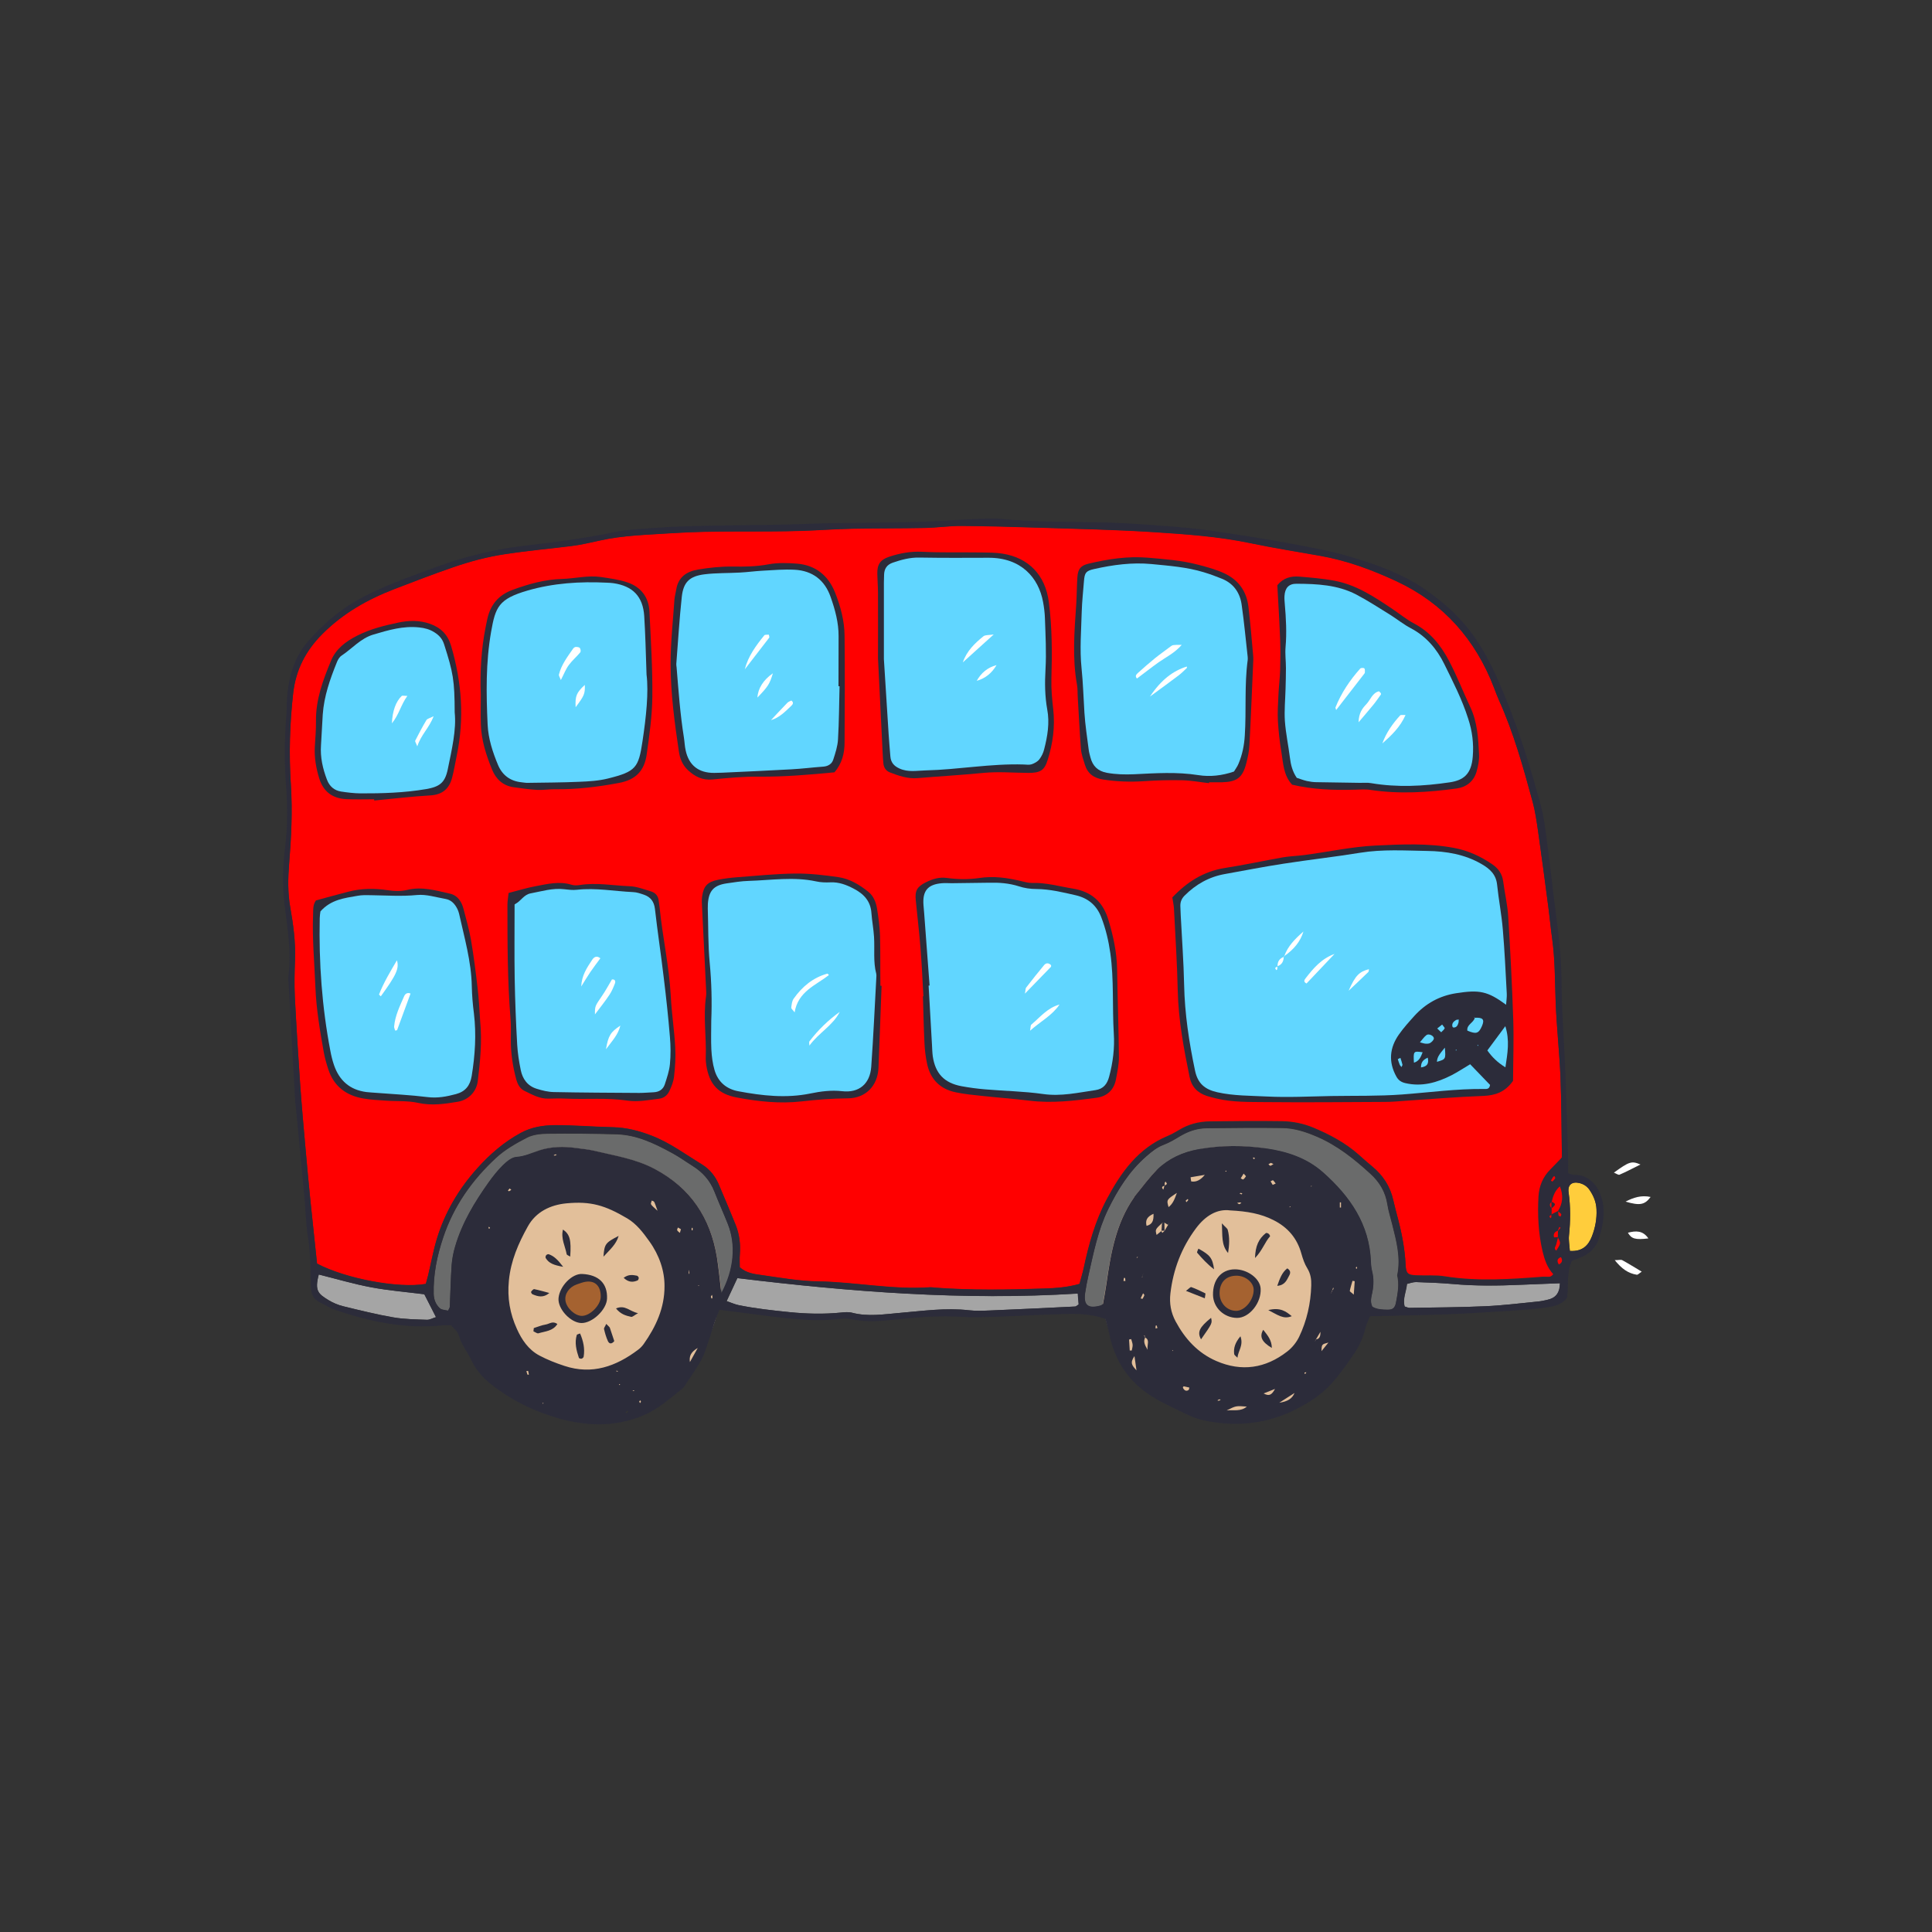 <?xml version="1.0" encoding="UTF-8"?> <!-- Generator: Adobe Illustrator 25.4.1, SVG Export Plug-In . SVG Version: 6.00 Build 0) --> <svg xmlns="http://www.w3.org/2000/svg" xmlns:xlink="http://www.w3.org/1999/xlink" id="London_set" x="0px" y="0px" viewBox="0 0 200 200" style="enable-background:new 0 0 200 200;" xml:space="preserve"><rect x="0" y="0" width="200" height="200" fill="#333333" stroke="none"/> <style type="text/css"> .st0{fill-rule:evenodd;clip-rule:evenodd;fill:#F4F1E9;} .st1{fill-rule:evenodd;clip-rule:evenodd;fill:#2C2C3A;} .st2{fill:#025799;} .st3{fill:#2C2C3A;} .st4{fill:#FFCD3C;} .st5{fill:#D1C9B4;} .st6{fill:#E2BF9A;} .st7{fill:#A56230;} .st8{fill:#A5A5A5;} .st9{fill:#CC8554;} .st10{fill:#FFFFFF;} .st11{fill:#6D6D6D;} .st12{fill:#FF0000;} .st13{fill:#5AA5BF;} .st14{fill:#D1D1D1;} .st15{fill:#954E39;} .st16{fill:#D30000;} .st17{fill:#6A6B6B;} .st18{fill:#61D6FF;} .st19{fill:#FFD092;} .st20{fill:#C6BAA7;} .st21{fill:#F78877;} .st22{fill:#464656;} .st23{fill:#747484;} .st24{fill:#FFB31A;} .st25{fill:#98CAD8;} .st26{fill:#0F6E87;} .st27{fill:#A9AAAA;} .st28{fill:#FFA392;} .st29{fill:#635552;} .st30{fill:#808484;} .st31{fill:#BEE1ED;} .st32{fill:#F4B467;} .st33{fill:#DFF2F7;} .st34{fill:#A2DAEA;} .st35{fill:#E8CDB3;} .st36{fill:#A89A8E;} .st37{fill:#C6AA91;} .st38{fill:#84766B;} </style> <g> <g> <path class="st6" d="M60.92,118.05c-7.61,0-13.79,6.37-13.79,14.22c0,7.85,6.17,14.22,13.79,14.22c7.61,0,13.79-6.37,13.79-14.22 C74.71,124.41,68.53,118.05,60.92,118.05z"></path> <ellipse class="st6" cx="127.74" cy="132.72" rx="13.79" ry="14.22"></ellipse> </g> <g> <ellipse class="st7" cx="60.38" cy="134.28" rx="2.07" ry="2.13"></ellipse> <path class="st7" d="M128.13,131.92c-1.14,0-2.07,0.95-2.07,2.13c0,1.18,0.93,2.13,2.07,2.13c1.14,0,2.07-0.95,2.07-2.13 C130.19,132.88,129.27,131.92,128.13,131.92z"></path> </g> <path class="st12" d="M161.69,119.8c-0.05-2.76-0.04-5.54-0.15-8.32c-0.11-2.61-0.4-5.21-0.5-7.82c-0.08-2.17-0.06-4.33-0.36-6.49 c-0.15-1.1-0.25-2.21-0.4-3.31c-0.34-2.59-0.68-5.18-1.05-7.76c-0.15-1.04-0.29-2.09-0.57-3.1c-0.97-3.59-1.98-7.17-3.51-10.58 c-0.18-0.4-0.33-0.82-0.49-1.24c-1.92-5-5.23-8.75-10.09-11.02c-2.51-1.17-5.12-2.14-7.88-2.63c-2.41-0.43-4.83-0.81-7.22-1.31 c-3.38-0.71-6.82-0.94-10.25-1.16c-3.88-0.24-7.77-0.32-11.66-0.45c-2.67-0.09-5.33-0.17-8-0.18c-1.27-0.01-2.55,0.19-3.83,0.21 c-2.5,0.05-5,0.03-7.5,0.08c-1.72,0.04-3.44,0.17-5.16,0.22c-4.56,0.15-9.12-0.06-13.67,0.25c-2.44,0.17-4.88,0.22-7.29,0.75 c-0.98,0.22-1.95,0.45-2.94,0.57c-2.31,0.29-4.63,0.5-6.94,0.85c-1.83,0.28-3.59,0.75-5.32,1.35c-2.05,0.71-4.07,1.49-6.09,2.26 c-2.77,1.07-5.3,2.5-7.44,4.64c-1.73,1.73-2.76,3.72-3.03,6.14c-0.36,3.16-0.45,6.33-0.24,9.49c0.18,2.73,0.05,5.44-0.18,8.16 c-0.12,1.5-0.15,2.99,0.11,4.48c0.32,1.81,0.57,3.62,0.5,5.47c-0.05,1.28-0.08,2.56-0.02,3.83c0.15,3.05,0.35,6.1,0.56,9.15 c0.15,2.16,0.35,4.32,0.54,6.47c0.17,1.88,0.34,3.76,0.53,5.63c0.22,2.14,0.45,4.29,0.67,6.37c2.99,1.57,8.48,2.59,11.26,2.1 c0.08-0.3,0.18-0.61,0.25-0.93c0.29-1.24,0.52-2.5,0.89-3.72c0.83-2.75,2.26-5.17,4.19-7.32c1.31-1.46,2.76-2.71,4.5-3.66 c1.13-0.61,2.32-0.79,3.53-0.8c2-0.01,3.99,0.17,5.99,0.21c1.41,0.03,2.73,0.37,4.04,0.88c1.89,0.73,3.49,1.94,5.19,2.97 c0.83,0.51,1.41,1.25,1.78,2.15c0.58,1.38,1.17,2.76,1.73,4.15c0.37,0.94,0.5,1.93,0.42,2.95c-0.04,0.49-0.01,0.98-0.01,1.4 c0.72,0.63,1.52,0.7,2.28,0.81c1.92,0.27,3.86,0.62,5.79,0.65c3.89,0.06,7.73,0.88,11.63,0.61c0.16-0.01,0.33,0.02,0.5,0.04 c3.78,0.28,7.56,0.22,11.33,0.09c1.2-0.04,2.42-0.13,3.64-0.48c0.15-0.57,0.32-1.1,0.43-1.64c0.52-2.46,1.19-4.86,2.37-7.09 c1.48-2.79,3.26-5.31,6.32-6.58c0.41-0.17,0.8-0.39,1.18-0.62c0.98-0.6,2.05-0.87,3.17-0.89c2.5-0.03,5-0.06,7.5-0.02 c1.11,0.02,2.21,0.24,3.24,0.67c1.7,0.71,3.31,1.57,4.7,2.8c0.46,0.41,0.91,0.82,1.38,1.2c1.11,0.91,1.86,2.05,2.18,3.46 c0.15,0.65,0.32,1.29,0.49,1.94c0.41,1.56,0.71,3.14,0.79,4.75c0.04,0.91,0.21,1.09,1.07,1.13c1,0.05,2.02-0.05,3,0.11 c3.39,0.54,6.77,0.3,10.15,0.04c0.34-0.03,1.78,0.18,2.07-0.23C162.69,128.27,161.19,120.31,161.69,119.8z"></path> <g> <path class="st17" d="M144.12,126.77c-0.17-0.7-0.4-1.39-0.51-2.1c-0.19-1.27-0.82-2.31-1.74-3.14c-1.68-1.54-3.45-2.96-5.59-3.87 c-1.14-0.49-2.3-0.86-3.53-0.88c-2.61-0.04-5.23-0.01-7.84,0.02c-0.96,0.01-1.85,0.3-2.69,0.79c-0.57,0.34-1.15,0.7-1.77,0.93 c-0.7,0.26-1.24,0.71-1.79,1.19c-1.76,1.53-2.95,3.44-3.96,5.5c-1.06,2.18-1.51,4.52-2.04,6.85c-0.13,0.6-0.25,1.2-0.34,1.8 c-0.19,1.29,0.29,1.67,1.63,1.3c0.05-0.01,0.09-0.06,0.21-0.15c0.11-0.64,0.24-1.34,0.35-2.05c0.46-3.14,0.97-6.26,2.85-8.95 c0.03-0.05,0.05-0.1,0.08-0.14c0.78-0.94,1.49-1.95,2.36-2.79c1.18-1.13,2.61-1.79,4.27-2.09c2.33-0.42,4.66-0.42,6.97-0.08 c2.16,0.31,4.22,0.98,5.91,2.48c2.79,2.48,4.81,5.36,4.95,9.26c0.01,0.33,0.05,0.67,0.13,0.99c0.18,0.72,0.16,1.43,0.02,2.15 c-0.09,0.48-0.26,0.97,0,1.5c0.48,0.29,1.03,0.31,1.58,0.31c0.55,0.01,0.78-0.19,0.88-0.78c0.17-0.92,0.35-1.84,0.12-2.78 C145.02,130.21,144.55,128.49,144.12,126.77z"></path> <path class="st17" d="M73.95,123.34c-0.45-1.13-1.21-1.98-2.23-2.62c-0.71-0.44-1.38-0.94-2.11-1.33 c-1.81-0.99-3.67-1.9-5.78-1.96c-2.39-0.07-4.78-0.09-7.17-0.06c-0.71,0.01-1.49,0.09-2.1,0.41c-1.13,0.58-2.27,1.23-3.19,2.08 c-2.48,2.29-4.4,5-5.48,8.24c-0.64,1.9-1.05,3.85-0.99,5.87c0.02,0.6,0.23,1.1,0.64,1.48c0.2,0.18,0.57,0.17,0.85,0.25 c0.09-0.2,0.17-0.3,0.18-0.4c0.06-1.44,0.09-2.88,0.19-4.32c0.05-0.66,0.18-1.32,0.37-1.95c0.72-2.43,2.01-4.57,3.46-6.61 c0.45-0.63,0.93-1.25,1.49-1.79c0.39-0.37,0.9-0.8,1.39-0.84c0.87-0.06,1.6-0.43,2.38-0.68c1.25-0.41,2.51-0.43,3.79-0.24 c0.6,0.09,1.22,0.12,1.81,0.27c2.14,0.52,4.32,0.83,6.34,1.9c3.75,1.99,5.77,5.08,6.44,9.16c0.19,1.14,0.29,2.29,0.47,3.71 c1.31-2.45,1.52-5.01,0.67-7.15C74.9,125.59,74.4,124.48,73.95,123.34z"></path> </g> <g> <path class="st8" d="M76.34,132.31c-0.37,0.79-0.7,1.49-1.11,2.38c0.49,0.17,0.84,0.33,1.21,0.41c1.74,0.36,3.51,0.55,5.28,0.73 c1.78,0.18,3.54,0.22,5.32,0.05c0.38-0.04,0.79-0.08,1.16,0.01c1.66,0.44,3.31,0.16,4.97,0.02c2.37-0.2,4.75-0.55,7.15-0.27 c0.71,0.08,1.44,0.05,2.17,0.02c2.94-0.12,5.89-0.26,8.83-0.41c0.1,0,0.19-0.1,0.36-0.21c-0.02-0.32-0.05-0.68-0.09-1.13 C99.69,134.66,87.98,133.72,76.34,132.31z"></path> <path class="st8" d="M150.42,132.92c-1.27-0.11-2.55-0.16-3.82-0.2c-0.31-0.01-0.62,0.12-0.94,0.19 c-0.08,0.83-0.47,1.55-0.24,2.34c0.2,0.06,0.36,0.14,0.52,0.14c2.61-0.05,5.22-0.05,7.83-0.17c1.83-0.08,3.65-0.31,5.47-0.49 c0.33-0.03,0.66-0.11,0.98-0.18c0.79-0.18,1.26-0.64,1.29-1.71c-1.43,0.06-2.76,0.1-4.08,0.16 C155.08,133.11,152.75,133.13,150.42,132.92z"></path> <path class="st8" d="M38.4,133.25c-1.79-0.33-3.54-0.85-5.4-1.32c-0.46,1.72-0.03,2.01,1,2.65c0.47,0.29,1,0.51,1.53,0.64 c1.72,0.42,3.45,0.85,5.19,1.15c1.14,0.2,2.32,0.21,3.48,0.25c0.29,0.01,0.58-0.17,0.93-0.28c-0.45-0.88-0.84-1.66-1.21-2.37 C42.01,133.74,40.19,133.59,38.4,133.25z"></path> </g> <path class="st4" d="M163.49,122.46c-0.76-0.18-1.22,0.18-1.11,0.96c0.21,1.5,0.2,2.99,0.04,4.48c-0.05,0.48,0.05,0.98,0.09,1.59 c1.31,0.09,1.93-0.59,2.29-1.52c0.34-0.88,0.51-1.81,0.47-2.77c-0.03-0.76-0.3-1.4-0.71-2.01 C164.3,122.8,163.94,122.57,163.49,122.46z"></path> <g> <path class="st3" d="M161.31,125.41c0-0.02,0-0.04,0-0.06c-0.01,0-0.01,0.01-0.02,0.01c0,0.01-0.01,0.01-0.01,0.02 C161.29,125.39,161.3,125.4,161.31,125.41z"></path> <path class="st3" d="M163.02,121.63c-0.2,0.01-0.4-0.1-0.69-0.18c0-0.55,0.01-1.05,0-1.54c-0.08-2.78-0.15-5.55-0.26-8.33 c-0.09-2.39-0.25-4.77-0.35-7.16c-0.08-1.83-0.04-3.67-0.18-5.5c-0.15-1.99-0.44-3.97-0.68-5.96c-0.27-2.26-0.54-4.52-0.84-6.78 c-0.12-0.88-0.25-1.76-0.47-2.62c-1.06-3.97-2.28-7.89-3.85-11.7c-0.79-1.91-1.64-3.76-2.77-5.49c-1.49-2.26-3.44-4.04-5.68-5.54 c-2.25-1.5-4.77-2.38-7.31-3.15c-2.17-0.66-4.43-1.05-6.67-1.47c-2.62-0.48-5.25-0.89-7.89-1.27c-1.48-0.22-2.97-0.35-4.47-0.47 c-1.94-0.15-3.88-0.29-5.82-0.36c-3.89-0.13-7.78-0.02-11.66-0.41c-0.39-0.04-0.78-0.01-1.17-0.01c-1.72,0.02-3.43,0.16-5.15,0.25 c-4.61,0.24-9.22,0.11-13.84,0.3c-5.27,0.21-10.56,0.04-15.83,0.43c-1.27,0.1-2.56,0.15-3.81,0.41c-3.16,0.66-6.35,1.07-9.56,1.44 c-1.48,0.17-2.96,0.46-4.42,0.81c-1.45,0.35-2.9,0.78-4.3,1.3c-2.92,1.07-5.87,2.06-8.58,3.63c-1.91,1.11-3.51,2.55-4.93,4.19 c-1.34,1.56-1.92,3.49-2.1,5.52c-0.07,0.77-0.05,1.56-0.11,2.33c-0.2,2.33-0.2,4.66-0.02,6.99c0.16,2.11,0.18,4.22-0.09,6.33 c-0.26,2.05-0.31,4.11-0.05,6.16c0.3,2.37,0.7,4.73,0.4,7.13c-0.05,0.38,0,0.78,0.02,1.17c0.22,3.99,0.44,7.99,0.67,11.98 c0.02,0.28,0.07,0.55,0.09,0.83c0.29,2.99,0.58,5.97,0.86,8.96c0.13,1.38,0.14,2.78,0.36,4.15c0.22,1.38,0.27,2.76,0.28,4.15 c0.02,2.49,0.18,2.22,2.1,3.27c0.1,0.05,0.21,0.08,0.31,0.12c3.65,1.28,7.38,2.06,11.28,1.66c0.27-0.03,0.55,0,0.87,0 c0.27,0.34,0.69,0.65,0.79,1.04c0.24,0.95,0.88,1.67,1.27,2.52c0.47,1.03,1.2,1.86,2.09,2.56c1.9,1.49,4.01,2.58,6.31,3.31 c3.15,1,6.27,1.21,9.43-0.11c1.59-0.67,2.78-1.79,4.08-2.81c0.13-0.1,0.21-0.26,0.3-0.4c0.43-0.65,0.87-1.29,1.28-1.95 c0.26-0.42,0.51-0.86,0.68-1.33c0.39-1.1,0.73-2.22,1.1-3.32c0.12-0.36,0.27-0.7,0.44-1.12c1.22,0.15,2.37,0.3,3.52,0.45 c2.98,0.38,5.95,0.85,8.96,0.49c0.38-0.04,0.79-0.05,1.16,0.03c1.55,0.34,3.1,0.2,4.65,0.03c2.32-0.25,4.65-0.41,6.99-0.26 c1,0.06,2,0.03,3,0c2.44-0.09,4.88-0.24,7.33-0.3c1.43-0.04,2.88-0.03,4.33,0.51c0.14,0.52,0.31,1.04,0.42,1.58 c0.52,2.57,1.83,4.66,3.96,6.14c1.27,0.88,2.72,1.5,4.11,2.18c0.54,0.27,1.14,0.47,1.73,0.6c3.07,0.66,6.08,0.42,8.95-0.88 c1.05-0.48,2.05-1.05,2.99-1.77c1.4-1.08,2.35-2.5,3.35-3.89c0.65-0.91,1.15-1.89,1.41-2.99c0.1-0.41,0.3-0.8,0.48-1.25 c2.69-0.07,5.29-0.1,7.9-0.2c2.16-0.08,4.33-0.22,6.49-0.36c1.22-0.08,2.44-0.16,3.65-0.32c0.87-0.12,1.77-0.25,2.36-1.04 c0.19-1.27-0.09-2.58,0.51-3.83c0.34-0.13,0.7-0.25,1.05-0.41c0.8-0.36,1.43-0.97,1.69-1.76c0.42-1.26,0.71-2.59,0.43-3.93 C165.56,122.8,164.48,121.58,163.02,121.63z M44.2,136.63c-1.16-0.05-2.34-0.06-3.48-0.25c-1.75-0.3-3.47-0.73-5.19-1.15 c-0.53-0.13-1.06-0.36-1.53-0.64c-1.03-0.64-1.46-0.93-1-2.65c1.86,0.46,3.61,0.98,5.4,1.32c1.79,0.34,3.62,0.48,5.53,0.73 c0.36,0.71,0.76,1.49,1.21,2.37C44.78,136.46,44.49,136.64,44.2,136.63z M50.64,127.2c-0.02-0.03-0.07-0.05-0.07-0.08 c0-0.04,0.03-0.08,0.04-0.13c0.04,0.04,0.08,0.08,0.12,0.12C50.71,127.14,50.67,127.17,50.64,127.2z M54.62,142.32 c-0.05-0.12-0.09-0.25-0.13-0.38c0.05-0.01,0.09-0.02,0.18-0.03c0.03,0.13,0.06,0.25,0.08,0.38 C54.75,142.29,54.62,142.33,54.62,142.32z M56.23,145.32l-0.09-0.07l0.12-0.02L56.23,145.32z M63.83,141.98 c-0.01,0-0.02-0.06-0.03-0.09c0.05,0.01,0.11,0.03,0.2,0.05C63.91,141.97,63.87,141.99,63.83,141.98z M64.1,143.39l-0.02-0.11 l0.13,0.02L64.1,143.39z M64.83,146.31c-0.03-0.04-0.08-0.11-0.08-0.11c0.07-0.07,0.15-0.12,0.22-0.18 c0.02,0.05,0.05,0.09,0.07,0.14C64.97,146.21,64.9,146.26,64.83,146.31z M65.58,144c-0.03-0.03-0.07-0.05-0.1-0.08 c0.07,0,0.14,0,0.21,0.01C65.66,143.95,65.62,143.97,65.58,144z M66.25,145.25c-0.03-0.06-0.07-0.12-0.07-0.19 c0-0.03,0.08-0.06,0.13-0.09c0.01,0.05,0.03,0.1,0.04,0.15C66.31,145.17,66.28,145.21,66.25,145.25z M66.63,139.14 c-0.16,0.22-0.36,0.43-0.58,0.59c-2.28,1.72-4.76,2.61-7.61,1.67c-0.89-0.29-1.78-0.64-2.61-1.08c-1.12-0.6-1.82-1.63-2.32-2.75 c-0.72-1.58-1.01-3.21-0.83-5.01c0.2-2.07,0.99-3.86,1.96-5.6c0.84-1.52,2.34-2.23,3.99-2.39c2.53-0.24,4,0.2,6.29,1.55 c0.98,0.58,1.65,1.47,2.3,2.38c1.05,1.46,1.58,3.09,1.57,4.64C68.8,135.4,67.9,137.34,66.63,139.14z M52.58,123.24 c0.06-0.07,0.12-0.14,0.18-0.21c0.06,0.05,0.11,0.09,0.17,0.14c-0.08,0.05-0.15,0.11-0.23,0.14 C52.67,123.33,52.62,123.27,52.58,123.24z M57.31,119.6c0.06-0.03,0.12-0.08,0.19-0.1c0.04-0.01,0.09,0.02,0.14,0.03 c-0.06,0.03-0.12,0.07-0.19,0.1C57.4,119.63,57.35,119.61,57.31,119.6z M67.47,124.28c0.09,0.04,0.21,0.07,0.25,0.14 c0.09,0.17,0.15,0.37,0.35,0.92c-0.41-0.39-0.59-0.51-0.67-0.67C67.34,124.59,67.44,124.42,67.47,124.28z M70.38,127.63 c-0.1-0.09-0.23-0.17-0.28-0.28c-0.03-0.06,0.05-0.19,0.08-0.28c0.11,0.06,0.22,0.13,0.31,0.18 C70.43,127.43,70.41,127.53,70.38,127.63z M71.3,131.9c0-0.16,0-0.31,0-0.46c0.03,0.11,0.06,0.23,0.07,0.34 C71.37,131.81,71.33,131.85,71.3,131.9z M71.42,141c-0.08-0.58,0.05-1.01,0.81-1.46C71.84,140.23,71.63,140.61,71.42,141z M71.6,127.11c0.04,0,0.1,0,0.1,0c0.01,0.08,0,0.17,0,0.25c-0.03,0-0.1,0-0.1,0C71.6,127.28,71.6,127.19,71.6,127.11z M72.32,133.14l-0.04-0.1l0.08,0L72.32,133.14z M73.68,134.45c-0.03-0.07-0.09-0.15-0.09-0.22c0-0.06,0.08-0.12,0.12-0.19 c0.02,0.09,0.03,0.19,0.05,0.28C73.73,134.37,73.71,134.41,73.68,134.45z M74.22,130.17c-0.67-4.09-2.7-7.17-6.44-9.16 c-2.02-1.07-4.19-1.38-6.34-1.9c-0.59-0.14-1.21-0.18-1.81-0.27c-1.28-0.18-2.55-0.16-3.79,0.24c-0.78,0.26-1.52,0.62-2.38,0.68 c-0.49,0.03-1,0.46-1.39,0.84c-0.55,0.54-1.04,1.16-1.49,1.79c-1.45,2.04-2.75,4.18-3.46,6.61c-0.19,0.63-0.32,1.3-0.37,1.95 c-0.1,1.44-0.12,2.88-0.19,4.32c0,0.1-0.08,0.2-0.18,0.4c-0.28-0.07-0.65-0.06-0.85-0.25c-0.41-0.38-0.63-0.88-0.64-1.48 c-0.05-2.03,0.36-3.97,0.99-5.87c1.08-3.24,3-5.95,5.48-8.24c0.92-0.85,2.07-1.5,3.19-2.08c0.61-0.31,1.39-0.4,2.1-0.41 c2.39-0.03,4.78-0.01,7.17,0.06c2.11,0.06,3.97,0.97,5.78,1.96c0.73,0.4,1.41,0.89,2.11,1.33c1.02,0.64,1.78,1.48,2.23,2.62 c0.45,1.14,0.95,2.25,1.4,3.39c0.85,2.14,0.64,4.71-0.67,7.15C74.51,132.47,74.4,131.31,74.22,130.17z M111.3,135.25 c-2.94,0.14-5.88,0.29-8.83,0.41c-0.72,0.03-1.45,0.06-2.17-0.02c-2.4-0.28-4.77,0.07-7.15,0.27c-1.66,0.14-3.31,0.42-4.97-0.02 c-0.36-0.1-0.77-0.05-1.16-0.01c-1.78,0.18-3.54,0.13-5.32-0.05c-1.77-0.18-3.53-0.37-5.28-0.73c-0.37-0.08-0.72-0.24-1.21-0.41 c0.41-0.88,0.74-1.58,1.11-2.38c11.65,1.41,23.36,2.34,35.24,1.59c0.04,0.46,0.06,0.82,0.09,1.13 C111.48,135.14,111.39,135.24,111.3,135.25z M111.75,132.92c-1.21,0.35-2.43,0.44-3.64,0.48c-3.78,0.13-7.56,0.19-11.33-0.09 c-0.17-0.01-0.33-0.05-0.5-0.04c-3.9,0.28-7.75-0.55-11.63-0.61c-1.93-0.03-3.87-0.38-5.79-0.65c-0.75-0.11-1.56-0.18-2.28-0.81 c0-0.42-0.03-0.91,0.01-1.4c0.07-1.02-0.05-2-0.42-2.95c-0.55-1.39-1.15-2.77-1.73-4.15c-0.37-0.9-0.95-1.64-1.78-2.15 c-1.7-1.04-3.3-2.24-5.19-2.97c-1.31-0.51-2.63-0.85-4.04-0.88c-2-0.04-3.99-0.21-5.99-0.21c-1.21,0.01-2.4,0.18-3.53,0.8 c-1.74,0.94-3.18,2.19-4.5,3.66c-1.93,2.15-3.36,4.57-4.19,7.32c-0.37,1.22-0.59,2.48-0.89,3.72c-0.08,0.32-0.17,0.63-0.25,0.93 c-2.78,0.5-8.27-0.52-11.26-2.1c-0.22-2.09-0.45-4.23-0.67-6.37c-0.19-1.88-0.37-3.75-0.53-5.63c-0.19-2.16-0.39-4.31-0.54-6.47 c-0.21-3.05-0.4-6.1-0.56-9.15c-0.06-1.27-0.03-2.56,0.02-3.83c0.07-1.85-0.18-3.66-0.5-5.47c-0.26-1.5-0.23-2.99-0.11-4.48 c0.22-2.72,0.35-5.43,0.18-8.16c-0.2-3.17-0.12-6.34,0.24-9.49c0.27-2.42,1.3-4.41,3.03-6.14c2.14-2.14,4.66-3.57,7.44-4.64 c2.02-0.78,4.04-1.56,6.09-2.26c1.73-0.6,3.49-1.07,5.32-1.35c2.31-0.36,4.63-0.56,6.94-0.85c0.99-0.13,1.97-0.36,2.94-0.57 c2.4-0.54,4.84-0.59,7.29-0.75c4.56-0.31,9.12-0.1,13.67-0.25c1.72-0.06,3.44-0.19,5.16-0.22c2.5-0.05,5-0.03,7.5-0.08 c1.28-0.03,2.55-0.22,3.83-0.21c2.67,0.02,5.33,0.1,8,0.18c3.89,0.13,7.78,0.2,11.66,0.45c3.43,0.22,6.87,0.45,10.25,1.16 c2.39,0.5,4.81,0.88,7.22,1.31c2.76,0.49,5.37,1.46,7.88,2.63c4.86,2.27,8.17,6.02,10.09,11.02c0.16,0.42,0.31,0.84,0.49,1.24 c1.54,3.4,2.54,6.99,3.51,10.58c0.27,1.01,0.42,2.06,0.57,3.1c0.37,2.59,0.71,5.17,1.05,7.76c0.14,1.1,0.24,2.21,0.4,3.31 c0.3,2.15,0.28,4.32,0.36,6.49c0.09,2.61,0.39,5.21,0.5,7.82c0.11,2.78,0.11,5.56,0.15,8.32c-0.5,0.51-0.84,0.88-1.19,1.23 c-0.79,0.78-1.18,1.75-1.24,2.84c-0.1,1.89-0.01,3.77,0.42,5.63c0.21,0.87,0.48,1.7,1.11,2.38c-0.29,0.41-0.72,0.29-1.06,0.31 c-3.38,0.26-6.76,0.5-10.15-0.04c-0.98-0.16-2-0.06-3-0.11c-0.86-0.04-1.03-0.22-1.07-1.13c-0.08-1.62-0.38-3.19-0.79-4.75 c-0.17-0.64-0.35-1.29-0.49-1.94c-0.32-1.41-1.06-2.55-2.18-3.46c-0.47-0.39-0.92-0.8-1.38-1.2c-1.39-1.24-3-2.09-4.7-2.8 c-1.03-0.43-2.14-0.65-3.24-0.67c-2.5-0.04-5-0.02-7.5,0.02c-1.13,0.02-2.2,0.29-3.17,0.89c-0.38,0.23-0.77,0.45-1.18,0.62 c-3.07,1.28-4.84,3.79-6.32,6.58c-1.18,2.23-1.85,4.63-2.37,7.09C112.07,131.82,111.9,132.35,111.75,132.92z M160.99,121.98 c-0.08,0.13-0.19,0.23-0.29,0.34c-0.05-0.04-0.1-0.07-0.15-0.11c0.08-0.13,0.16-0.27,0.24-0.39c0.03-0.04,0.09-0.04,0.14-0.06 C160.95,121.83,161.02,121.93,160.99,121.98z M116.3,132.6c0.02-0.1,0.04-0.2,0.05-0.31c0.04,0,0.12,0,0.12,0.01 c0.02,0.1,0.02,0.21,0.03,0.31C116.43,132.61,116.37,132.6,116.3,132.6z M116.95,139.8c-0.02-0.38-0.05-0.75-0.07-1.13 c0.07-0.02,0.14-0.03,0.22-0.05c0.05,0.2,0.14,0.4,0.15,0.6c0.01,0.19-0.06,0.39-0.09,0.58 C117.08,139.81,117.02,139.81,116.95,139.8z M117.44,140.38c0.08,0.57,0.12,0.86,0.21,1.48 C117.18,141.34,116.95,141.09,117.44,140.38z M117.74,130.21c-0.03-0.01-0.06-0.03-0.09-0.04c0.05-0.03,0.09-0.05,0.14-0.08 C117.77,130.13,117.76,130.17,117.74,130.21z M118.08,134.41c0.09-0.18,0.17-0.35,0.25-0.53c0.05,0.07,0.15,0.15,0.13,0.2 c-0.04,0.14-0.13,0.26-0.19,0.38C118.17,134.43,118.12,134.42,118.08,134.41z M118.16,132.23c0.04-0.02,0.08-0.04,0.11-0.06 c0.01-0.07,0.03-0.14,0.08-0.41c-0.05,0.28-0.06,0.36-0.08,0.45C118.24,132.21,118.2,132.22,118.16,132.23z M118.8,139.73 c-0.3-0.5-0.46-0.85-0.26-1.26c-0.01,0-0.01-0.01-0.02-0.01c0-0.02,0-0.04,0-0.07c-0.04-0.05-0.08-0.1-0.11-0.16 c0.04,0.02,0.09,0.04,0.11,0.07c0.01,0.02,0.01,0.06,0.01,0.09c0.01,0.01,0.02,0.03,0.03,0.04c-0.01,0.01-0.01,0.02-0.01,0.03 C119.06,138.73,118.72,139.18,118.8,139.73z M118.69,126.9c-0.14-0.6,0.06-0.95,0.72-1.25 C119.44,126.39,119.28,126.75,118.69,126.9z M119.63,137.53c0-0.1-0.01-0.19,0-0.28c0-0.02,0.07-0.03,0.1-0.05 c0.03,0.09,0.06,0.18,0.09,0.27C119.76,137.49,119.69,137.51,119.63,137.53z M120.95,126.82c-0.01-0.01-0.02-0.01-0.03-0.02 c-0.12,0.21-0.24,0.41-0.37,0.62c0.01-0.01,0.01-0.01,0.02-0.02l-0.03,0.03c0,0,0-0.01,0.01-0.01c-0.08,0.07-0.15,0.14-0.23,0.21 c-0.03-0.06-0.06-0.13-0.1-0.19c-0.16,0.13-0.33,0.27-0.49,0.4c-0.15-0.56-0.15-0.56,0.56-1.23c0.08-0.05,0.16-0.06,0.25-0.04 c0.13,0.08,0.25,0.16,0.38,0.23c0,0,0-0.01,0.01-0.01c0.02-0.09,0.05-0.17,0.06-0.21C120.98,126.63,120.97,126.73,120.95,126.82z M120.57,122.44c0.01-0.04,0.06-0.08,0.1-0.12c0.04,0.08,0.14,0.19,0.12,0.24c-0.04,0.07-0.13,0.11-0.22,0.16 c0,0.01,0,0.02,0,0.03c-0.01,0-0.02,0.01-0.03,0.01c-0.04,0.13-0.08,0.26-0.11,0.39c-0.22-0.22-0.14-0.34,0.11-0.39 c0-0.01,0.01-0.02,0.01-0.03c0.01-0.01,0.02-0.01,0.02-0.01C120.57,122.62,120.56,122.53,120.57,122.44z M121.83,123.49 c-0.23,0.63-0.4,1.11-0.86,1.47C120.75,124.2,120.76,124.19,121.83,123.49z M121.38,139.87l-0.03-0.11l0.08,0.02L121.38,139.87z M123.03,143.9c-0.22,0.14-0.4,0.05-0.53-0.15c-0.03-0.04-0.03-0.1-0.05-0.14c0.04-0.04,0.07-0.11,0.1-0.1 c0.19,0.04,0.38,0.09,0.57,0.13C123.1,143.73,123.09,143.86,123.03,143.9z M126.17,145.01c-0.05-0.01-0.1-0.03-0.15-0.04 c0.07-0.04,0.13-0.09,0.2-0.11c0.04-0.01,0.1,0.03,0.15,0.04C126.3,144.93,126.24,144.97,126.17,145.01z M126.98,146.01 c0.97-0.49,0.97-0.49,2.09-0.4C128.44,146.15,127.71,145.93,126.98,146.01z M130.81,144.25c0.39-0.16,0.66-0.27,1.18-0.47 C131.64,144.41,131.39,144.56,130.81,144.25z M132.43,145.21c0.69-0.44,1.13-0.73,1.58-1.01 C133.77,144.78,133.31,145.08,132.43,145.21z M135.17,142.18c-0.04,0.01-0.08,0.02-0.12,0.04c0-0.05-0.02-0.13-0.01-0.13 c0.06-0.02,0.13-0.03,0.19-0.03C135.21,142.1,135.19,142.14,135.17,142.18z M134.49,138.38c-0.28,0.58-0.73,1.14-1.24,1.53 c-2.24,1.74-4.71,2.12-7.34,0.98c-1.91-0.83-3.24-2.29-4.21-4.1c-0.49-0.91-0.66-1.87-0.54-2.9c0.29-2.48,1.15-4.73,2.65-6.74 c0.97-1.3,2.19-2.03,3.53-1.85c1.78,0.09,3.19,0.34,4.5,1.01c1.47,0.74,2.44,1.87,2.88,3.47c0.15,0.53,0.33,1.07,0.62,1.53 c0.34,0.56,0.42,1.14,0.4,1.75C135.69,134.93,135.28,136.72,134.49,138.38z M122.74,124.3c0.06-0.07,0.14-0.12,0.22-0.18 c0.02,0.04,0.04,0.07,0.05,0.11c-0.06,0.07-0.12,0.15-0.19,0.22C122.8,124.4,122.73,124.31,122.74,124.3z M123.25,121.87 c0.49-0.08,0.98-0.17,1.47-0.25c-0.4,0.49-0.85,0.78-1.41,0.68C123.28,122.15,123.27,122.01,123.25,121.87z M126.82,121.24 l0.14-0.06l0,0.11L126.82,121.24z M128.46,123.49c0.05,0.02,0.1,0.04,0.15,0.06c-0.03,0.03-0.08,0.1-0.1,0.09 c-0.07-0.02-0.13-0.07-0.2-0.11C128.36,123.52,128.41,123.51,128.46,123.49z M128.44,121.98c0.09-0.15,0.19-0.31,0.3-0.49 c0.13,0.15,0.25,0.26,0.24,0.28c-0.08,0.13-0.17,0.25-0.29,0.33C128.65,122.12,128.52,122.02,128.44,121.98z M128.37,124.47 c0.04,0,0.09,0.05,0.14,0.07c-0.08,0.04-0.15,0.08-0.23,0.12c-0.07-0.04-0.15-0.09-0.22-0.13 C128.16,124.51,128.26,124.48,128.37,124.47z M129.71,119.83c0.05,0,0.11-0.01,0.15,0.01c0.02,0.01,0.02,0.07,0.04,0.1 c-0.05,0.02-0.1,0.03-0.14,0.05C129.74,119.94,129.72,119.88,129.71,119.83z M131.51,120.68c-0.05,0.01-0.13-0.1-0.2-0.16 c0.08-0.05,0.16-0.09,0.25-0.14c0.09,0.04,0.18,0.08,0.27,0.12C131.73,120.56,131.63,120.65,131.51,120.68z M132.06,122.52 c-0.09,0.04-0.18,0.08-0.31,0.14c-0.07-0.12-0.15-0.24-0.22-0.37c0.09-0.04,0.22-0.13,0.25-0.11 C131.89,122.27,131.97,122.4,132.06,122.52z M133.5,124.98l0.01-0.1l0.11,0.06L133.5,124.98z M135.75,122.86l-0.04-0.1l0.08,0 L135.75,122.86z M136.23,138.65c-0.01,0.02-0.02,0.03-0.03,0.05c-0.03,0.08-0.06,0.15-0.07,0.19c0.01-0.05,0.03-0.14,0.05-0.22 C136.2,138.67,136.21,138.66,136.23,138.65c0.11-0.2,0.24-0.41,0.46-0.78C136.71,138.44,136.53,138.61,136.23,138.65z M136.8,139.87c0.02-0.71,0.02-0.71,0.72-0.89C137.31,139.24,137.11,139.49,136.8,139.87z M137.88,133.7 c-0.02,0.03-0.04,0.06-0.05,0.09c-0.01,0.04-0.02,0.09-0.03,0.13c0-0.03-0.01-0.07,0.01-0.1c0-0.01,0.01-0.02,0.02-0.04 c0.01-0.04,0.02-0.08,0.02-0.13c0.02-0.02,0.04-0.05,0.06-0.07c0.02-0.06,0.04-0.11,0.06-0.17c0.02-0.05,0.02-0.09,0.04-0.14 c0.01,0.06,0.05,0.13,0.03,0.17c-0.03,0.05-0.08,0.1-0.13,0.14C137.9,133.63,137.89,133.67,137.88,133.7z M138.82,125 c-0.04,0-0.08,0-0.12,0c0-0.18,0-0.35,0-0.53c0.04,0,0.08,0,0.12,0C138.82,124.64,138.82,124.82,138.82,125z M140.14,134.02 c-0.23-0.22-0.42-0.32-0.41-0.39c0.07-0.35,0.18-0.69,0.28-1.04c0.08,0.01,0.15,0.03,0.23,0.04 C140.21,133.03,140.18,133.44,140.14,134.02z M140.41,131.36c-0.02-0.04-0.05-0.09-0.05-0.13c0-0.04,0.05-0.07,0.08-0.1 c0.02,0.04,0.05,0.09,0.05,0.12C140.48,131.29,140.44,131.33,140.41,131.36z M144.53,134.79c-0.11,0.59-0.34,0.79-0.88,0.78 c-0.55-0.01-1.11-0.02-1.58-0.31c-0.26-0.53-0.1-1.02,0-1.5c0.14-0.72,0.16-1.43-0.02-2.15c-0.08-0.32-0.12-0.66-0.13-0.99 c-0.14-3.89-2.16-6.78-4.95-9.26c-1.69-1.5-3.75-2.17-5.91-2.48c-2.31-0.33-4.64-0.34-6.97,0.08c-1.66,0.3-3.09,0.96-4.27,2.09 c-0.87,0.84-1.58,1.85-2.36,2.79c-0.04,0.04-0.05,0.1-0.08,0.14c-1.88,2.69-2.4,5.81-2.85,8.95c-0.1,0.71-0.24,1.42-0.35,2.05 c-0.12,0.09-0.16,0.14-0.21,0.15c-1.33,0.37-1.81-0.01-1.63-1.3c0.09-0.6,0.2-1.21,0.34-1.8c0.53-2.33,0.98-4.67,2.04-6.85 c1.01-2.07,2.21-3.98,3.96-5.5c0.55-0.48,1.09-0.92,1.79-1.19c0.62-0.23,1.19-0.59,1.77-0.93c0.83-0.49,1.73-0.78,2.69-0.79 c2.61-0.03,5.23-0.05,7.84-0.02c1.23,0.02,2.39,0.39,3.53,0.88c2.14,0.91,3.91,2.33,5.59,3.87c0.92,0.84,1.54,1.87,1.74,3.14 c0.11,0.71,0.34,1.4,0.51,2.1c0.43,1.72,0.89,3.44,0.53,5.25C144.89,132.95,144.7,133.87,144.53,134.79z M160.2,134.55 c-0.32,0.07-0.65,0.15-0.98,0.18c-1.82,0.18-3.64,0.41-5.47,0.49c-2.61,0.12-5.22,0.13-7.83,0.17c-0.16,0-0.31-0.08-0.52-0.14 c-0.23-0.79,0.16-1.51,0.24-2.34c0.32-0.07,0.64-0.2,0.94-0.19c1.28,0.04,2.55,0.09,3.82,0.2c2.33,0.21,4.66,0.18,6.99,0.08 c1.33-0.06,2.65-0.1,4.08-0.16C161.46,133.9,160.99,134.37,160.2,134.55z M161.3,128.05c-0.01,0.02-0.01,0.05-0.02,0.07 c0.31,0.57,0.3,0.59-0.17,1.34c-0.32-0.22-0.06-0.43-0.01-0.64c0.06-0.23,0.12-0.47,0.18-0.7c-0.01-0.01-0.01-0.02-0.02-0.03 c0-0.01,0-0.02,0-0.03c-0.15,0.01-0.38,0.05-0.39,0.02c-0.09-0.34,0.06-0.56,0.39-0.67c0.06-0.14,0.11-0.27,0.17-0.41 c0.04,0.04,0.12,0.1,0.12,0.11c-0.09,0.11-0.18,0.21-0.27,0.31c0,0.21-0.01,0.43-0.01,0.64 C161.28,128.05,161.29,128.05,161.3,128.05z M161.37,130.9c-0.21-0.34-0.2-0.61,0.22-0.76 C161.79,130.48,161.71,130.73,161.37,130.9z M161.29,125.36c0.01,0,0.01-0.01,0.02-0.01c0,0.02,0,0.04,0,0.06 c0.11,0.09,0.23,0.17,0.31,0.28c0.03,0.04-0.04,0.16-0.07,0.25c-0.07-0.04-0.2-0.07-0.21-0.12c-0.03-0.13-0.03-0.27-0.03-0.41 c-0.01-0.01-0.02-0.02-0.03-0.03C161.29,125.37,161.29,125.37,161.29,125.36c-0.22,0.11-0.45,0.23-0.67,0.34c0,0.01,0,0.03,0,0.04 c-0.01,0.01-0.02,0.01-0.03,0.02c0,0.08,0.01,0.16,0,0.24c0,0.04-0.06,0.07-0.08,0.11c-0.04-0.07-0.13-0.17-0.11-0.2 c0.04-0.06,0.12-0.1,0.19-0.14c0-0.01,0-0.03,0-0.04c0.01-0.01,0.02-0.01,0.03-0.02c0-0.2,0.01-0.41,0.01-0.61 c-0.19-0.23-0.3-0.45,0-0.68c0.14-0.59,0.32-1.15,0.85-1.61C161.85,123.74,161.78,124.57,161.29,125.36z M164.8,127.98 c-0.36,0.93-0.97,1.61-2.29,1.52c-0.04-0.61-0.14-1.11-0.09-1.59c0.15-1.5,0.17-2.99-0.04-4.48c-0.11-0.78,0.35-1.13,1.11-0.96 c0.45,0.11,0.81,0.34,1.07,0.73c0.41,0.61,0.68,1.25,0.71,2.01C165.32,126.17,165.14,127.1,164.8,127.98z"></path> <path class="st3" d="M120.54,122.76c0.01,0,0.02-0.01,0.03-0.01c0-0.01,0-0.02,0-0.03c-0.01,0-0.02,0.01-0.02,0.01 C120.54,122.74,120.54,122.75,120.54,122.76z"></path> <path class="st3" d="M160.59,125.76c0.01-0.01,0.02-0.01,0.03-0.02c0-0.01,0-0.03,0-0.04c-0.01,0.01-0.02,0.01-0.03,0.02 C160.59,125.73,160.59,125.75,160.59,125.76z"></path> <path class="st3" d="M137.83,133.8c0.02-0.03,0.03-0.06,0.05-0.09c0.01-0.03,0.02-0.07,0.04-0.1c-0.02,0.02-0.04,0.05-0.06,0.07 C137.84,133.71,137.83,133.75,137.83,133.8z"></path> <path class="st3" d="M118.53,138.39c0,0.02,0,0.04,0,0.07c0.01,0,0.01,0.01,0.02,0.01c0.01-0.01,0.01-0.02,0.01-0.03 C118.55,138.42,118.54,138.4,118.53,138.39z"></path> <path class="st3" d="M120.92,126.8c0.01,0.01,0.02,0.01,0.03,0.02c0.01-0.1,0.03-0.19,0.03-0.24 C120.97,126.62,120.95,126.71,120.92,126.8C120.92,126.8,120.92,126.8,120.92,126.8z"></path> <path class="st3" d="M136.13,138.89c0.02-0.04,0.04-0.11,0.07-0.19c0.01-0.02,0.02-0.03,0.03-0.05c-0.02,0-0.03,0.01-0.05,0.01 C136.16,138.75,136.14,138.84,136.13,138.89z"></path> <path class="st3" d="M118.28,132.16c-0.04,0.02-0.08,0.04-0.11,0.06c0.04-0.01,0.08-0.02,0.12-0.03c0.01-0.08,0.03-0.17,0.08-0.45 C118.31,132.02,118.29,132.09,118.28,132.16z"></path> <path class="st3" d="M120.58,127.4c-0.01,0.01-0.01,0.01-0.02,0.02c0,0,0,0.01-0.01,0.01L120.58,127.4z"></path> <path class="st3" d="M161.29,128.12c0.01-0.02,0.01-0.05,0.02-0.07c-0.01,0-0.02,0-0.04,0c0,0.01,0,0.02,0,0.03 C161.28,128.1,161.28,128.11,161.29,128.12z"></path> <path class="st3" d="M120.21,127.4c0.01,0.01,0.01,0.03,0.02,0.04c0,0,0.01-0.01,0.01-0.01L120.21,127.4z"></path> <path class="st3" d="M120.24,127.43c0-0.01,0-0.02,0-0.03c-0.01,0-0.02,0-0.03,0L120.24,127.43z"></path> <path class="st3" d="M120.55,127.43l0.03-0.03c-0.01,0-0.02,0-0.03,0C120.55,127.41,120.55,127.42,120.55,127.43z"></path> <path class="st3" d="M120.29,126.61c-0.02,0.26-0.03,0.53-0.05,0.79c0.1,0,0.21,0,0.31,0c0-0.28,0-0.55-0.01-0.83 C120.45,126.55,120.37,126.56,120.29,126.61z"></path> <path class="st3" d="M60.26,131.88c-1.04-0.05-2.32,1.25-2.44,2.49c-0.11,1.1,1.22,2.55,2.35,2.59c1.14,0.03,2.63-1.38,2.67-2.53 C62.9,132.86,61.98,131.96,60.26,131.88z M60.25,136.22c-0.71,0.01-1.59-0.79-1.71-1.55c-0.12-0.72,0.37-1.43,1.17-1.71 c0.16-0.05,0.31-0.11,0.47-0.16c1.23-0.42,2.03,0.16,2.01,1.46C62.16,135.12,61.1,136.21,60.25,136.22z"></path> <path class="st3" d="M58.28,127.28c-0.24,0.93,0.23,1.72,0.38,2.55c0.02,0.1,0.23,0.16,0.37,0.25 C59.14,128.36,59,127.79,58.28,127.28z"></path> <path class="st3" d="M59.71,138.19c-0.25,0.82-0.04,1.61,0.22,2.38c0.02,0.05,0.19,0.1,0.28,0.08c0.08-0.02,0.2-0.13,0.21-0.21 c0.14-0.84-0.04-1.63-0.37-2.4C59.89,138.11,59.73,138.13,59.71,138.19z"></path> <path class="st3" d="M62.47,130.09c0.66-0.72,1.32-1.27,1.57-2.15C62.66,128.65,62.57,128.78,62.47,130.09z"></path> <path class="st3" d="M56.51,137.11c-0.43,0.07-0.84,0.24-1.25,0.37c-0.01,0.11-0.03,0.23-0.04,0.34c0.18,0.07,0.39,0.25,0.53,0.2 c0.68-0.21,1.49-0.22,1.95-0.96C57.22,136.71,56.87,137.05,56.51,137.11z"></path> <path class="st3" d="M63.77,135.45c0.51,0.63,1.05,0.75,1.57,0.87c0.13,0.03,0.31-0.16,0.71-0.38 C65.16,135.75,64.71,135.04,63.77,135.45z"></path> <path class="st3" d="M62.76,137.05c-0.12,0.27-0.26,0.42-0.23,0.54c0.1,0.42,0.22,0.85,0.4,1.24c0.14,0.31,0.4,0.32,0.66,0 c-0.15-0.45-0.3-0.91-0.46-1.38C63.09,137.35,62.98,137.29,62.76,137.05z"></path> <path class="st3" d="M54.98,133.72c-0.03,0.04,0.06,0.23,0.14,0.26c0.56,0.24,1.12,0.4,1.75-0.13c-0.52-0.14-1.04-0.29-1.57-0.4 C55.21,133.44,55.05,133.61,54.98,133.72z"></path> <path class="st3" d="M65.94,132.06c-0.43-0.08-0.86-0.17-1.38,0.22c0.52,0.49,0.97,0.47,1.44,0.27c0.07-0.03,0.13-0.18,0.12-0.27 C66.12,132.2,66.01,132.08,65.94,132.06z"></path> <path class="st3" d="M56.81,129.84c-0.07-0.03-0.22,0.03-0.27,0.1c-0.06,0.07-0.09,0.22-0.05,0.29c0.33,0.55,0.85,0.74,1.81,0.91 C57.72,130.38,57.33,130.02,56.81,129.84z"></path> <path class="st3" d="M127.82,131.4c-1.39,0.01-2.28,1.07-2.25,2.66c0.03,1.3,1.13,2.35,2.48,2.37c1.28,0.01,2.55-1.57,2.45-3.05 C130.43,132.35,129.14,131.39,127.82,131.4z M127.93,135.7c-0.97-0.03-1.71-0.86-1.68-1.9c0.03-1.09,0.7-1.75,1.78-1.74 c0.9,0.01,1.73,0.69,1.75,1.43C129.8,134.58,128.84,135.73,127.93,135.7z"></path> <path class="st3" d="M124.06,129.26c-0.05,0.15-0.18,0.36-0.13,0.42c0.51,0.59,1.03,1.17,1.75,1.72 C125.52,130.23,125.27,129.92,124.06,129.26z"></path> <path class="st3" d="M126.49,126.64c0.07,1.27-0.08,2.23,0.64,3.07c0.13-0.82,0.18-1.62-0.04-2.41 C127.04,127.15,126.84,127.03,126.49,126.64z"></path> <path class="st3" d="M124.33,138.65c1.17-1.67,1.17-1.67,1.04-2.23C124.15,137.41,123.92,137.9,124.33,138.65z"></path> <path class="st3" d="M131.04,127.65c-0.73,0.58-1.09,1.33-1.12,2.58c0.78-0.81,1.01-1.64,1.55-2.24c0.03-0.03-0.06-0.21-0.13-0.26 C131.27,127.66,131.1,127.61,131.04,127.65z"></path> <path class="st3" d="M131.66,139.54c-0.01-0.82-0.45-1.32-0.89-1.88C130.35,138.37,130.62,138.92,131.66,139.54z"></path> <path class="st3" d="M131.29,135.62c0.98,0.49,1.56,0.99,2.43,0.63C133.13,135.76,132.54,135.31,131.29,135.62z"></path> <path class="st3" d="M133.26,131.3c-0.56,0.43-0.77,1.05-1.04,1.81c0.82-0.07,0.99-0.62,1.24-1.07 C133.59,131.8,133.64,131.54,133.26,131.3z"></path> <path class="st3" d="M127.76,140.16c0.02,0.14,0.22,0.26,0.34,0.39c0.07-0.72,0.65-1.27,0.31-2.22 C127.85,139,127.69,139.55,127.76,140.16z"></path> <path class="st3" d="M123.32,133.24c-0.09-0.03-0.27,0.19-0.55,0.39c0.73,0.29,1.28,0.51,1.95,0.77c0.04-0.32,0.09-0.5,0.06-0.51 C124.31,133.66,123.83,133.42,123.32,133.24z"></path> <path class="st3" d="M160.6,124.39c0,0.24,0,0.47,0,0.71C161.09,124.7,161.09,124.61,160.6,124.39z"></path> </g> <g> <path class="st3" d="M156.13,94.88c-0.07-1.21-0.36-2.41-0.52-3.63c-0.1-0.78-0.5-1.35-1.12-1.77c-1.2-0.83-2.53-1.44-3.95-1.7 c-2.69-0.51-5.42-0.38-8.14-0.25c-2.5,0.12-4.95,0.67-7.43,0.99c-0.72,0.09-1.44,0.11-2.15,0.23c-2.02,0.36-4.03,0.79-6.06,1.11 c-2.19,0.35-3.91,1.47-5.4,3.04c0.06,0.42,0.15,0.8,0.17,1.18c0.14,2.83,0.33,5.66,0.39,8.49c0.07,3.02,0.62,5.95,1.22,8.89 c0.21,1.05,0.82,1.67,1.79,1.99c0.32,0.1,0.64,0.18,0.96,0.26c1.69,0.41,3.43,0.36,5.15,0.38c4.11,0.04,8.23,0,12.34-0.02 c0.67,0,1.33-0.06,2-0.11c2.72-0.18,5.43-0.41,8.15-0.51c1.26-0.05,2.27-0.39,3.1-1.56c0.01-2.04,0.09-4.2,0.02-6.36 C156.53,101.98,156.35,98.42,156.13,94.88z"></path> <path class="st3" d="M114.73,95.19c-0.56-1.84-1.75-2.89-3.65-3.2c-1.42-0.23-2.81-0.64-4.28-0.59c-0.38,0.01-0.76-0.12-1.14-0.2 c-1.41-0.34-2.81-0.53-4.28-0.31c-1.09,0.16-2.23,0.15-3.32,0c-0.85-0.12-1.52,0.1-2.22,0.45c-0.91,0.45-1.14,0.87-1.04,1.85 c0.16,1.65,0.36,3.31,0.49,4.96c0.13,1.66,0.21,3.32,0.3,4.98c-0.02,0-0.03,0-0.05,0c0.05,1.61,0.08,3.22,0.16,4.83 c0.03,0.72,0.12,1.44,0.27,2.15c0.34,1.63,1.36,2.64,2.99,2.97c0.87,0.18,1.75,0.27,2.63,0.36c1.65,0.18,3.31,0.3,4.97,0.5 c2.34,0.29,4.65,0.01,6.96-0.3c1.09-0.15,1.81-0.82,2.01-1.94c0.14-0.76,0.31-1.53,0.3-2.3c-0.03-3.05-0.14-6.1-0.19-9.15 C115.6,98.5,115.23,96.84,114.73,95.19z"></path> <path class="st3" d="M129.24,62.83c-0.19-1.61-1.01-2.78-2.5-3.48c-0.86-0.4-1.76-0.64-2.67-0.88c-1.73-0.46-3.5-0.59-5.27-0.74 c-2.06-0.17-4.1,0.14-6.11,0.62c-0.83,0.2-1.1,0.55-1.16,1.4c-0.06,0.94-0.06,1.89-0.12,2.83c-0.19,2.77-0.42,5.54,0.08,8.3 c0.08,0.43,0.05,0.89,0.08,1.33c0.11,1.77,0.19,3.55,0.33,5.32c0.04,0.54,0.24,1.08,0.4,1.61c0.29,0.95,0.93,1.41,1.92,1.56 c1.38,0.21,2.75,0.26,4.15,0.17c1.33-0.09,2.66-0.13,3.99-0.1c0.94,0.02,1.87,0.2,2.8,0.3c0-0.03,0.01-0.06,0.01-0.09 c0.44,0,0.89,0.01,1.33,0c1.53-0.04,2.12-0.47,2.5-1.91c0.17-0.64,0.31-1.3,0.34-1.96c0.16-2.94,0.27-5.88,0.4-8.82 c0.01-0.17-0.01-0.33-0.02-0.5C129.58,66.15,129.43,64.49,129.24,62.83z"></path> <path class="st3" d="M108.84,70.28c0.08-2.67,0.08-5.33-0.27-7.99c-0.36-2.72-2.05-4.55-4.8-4.98c-0.71-0.11-1.43-0.11-2.15-0.12 c-2.05-0.03-4.11,0.03-6.16-0.07c-1.2-0.06-2.32,0.15-3.43,0.52c-0.91,0.31-1.23,0.79-1.21,1.75c0.01,0.67,0.07,1.33,0.07,2 c0.01,2.44,0,4.89,0,6.76c0.18,3.63,0.33,6.68,0.48,9.73c0.02,0.39,0.04,0.78,0.08,1.16c0.04,0.42,0.27,0.76,0.65,0.91 c0.93,0.36,1.87,0.69,2.9,0.6c2.27-0.19,4.54-0.32,6.8-0.54c1.56-0.15,3.1-0.01,4.65,0c1.22,0,1.66-0.24,2-1.33 c0.54-1.7,0.78-3.45,0.58-5.26C108.91,72.39,108.81,71.33,108.84,70.28z"></path> <path class="st3" d="M86.43,61.3c-0.7-1.73-2.01-2.79-3.9-2.95c-0.99-0.08-2.02-0.11-2.99,0.07c-1.22,0.23-2.43,0.25-3.65,0.23 c-1.23-0.02-2.44,0.11-3.64,0.31c-1.21,0.21-2.05,0.8-2.25,2.09c-0.05,0.33-0.15,0.65-0.18,0.98c-0.15,2.22-0.4,4.44-0.4,6.66 c0,3.06,0.41,6.1,0.86,9.12c0.11,0.73,0.37,1.38,0.93,1.91c0.72,0.67,1.5,1.07,2.55,0.97c1.6-0.16,3.21-0.31,4.82-0.29 c2.62,0.02,5.21-0.2,7.8-0.45c0.79-0.91,1.05-1.98,1.05-3.11c0.02-3.67,0.04-7.34,0-11.01C87.42,64.27,87.01,62.75,86.43,61.3z"></path> <path class="st3" d="M149.99,68.39c-0.83-1.58-1.93-2.96-3.58-3.83c-0.78-0.41-1.47-0.98-2.21-1.48 c-1.89-1.27-3.79-2.55-6.09-2.97c-1.19-0.22-2.41-0.32-3.62-0.42c-0.86-0.07-1.65,0.14-2.26,0.89c0.02,0.42,0.04,0.86,0.07,1.3 c0.08,1.44,0.17,2.88,0.22,4.31c0.04,1.05,0.03,2.11,0,3.16c-0.03,0.88-0.14,1.76-0.18,2.65c-0.04,0.88-0.1,1.77-0.05,2.66 c0.06,1.05,0.18,2.1,0.35,3.13c0.2,1.18,0.2,2.45,1.12,3.44c2.12,0.5,4.27,0.58,6.44,0.52c0.55-0.01,1.12-0.07,1.66,0.02 c2.99,0.45,5.98,0.26,8.95-0.15c1-0.14,1.75-0.74,2.04-1.73c0.17-0.58,0.29-1.2,0.26-1.8c-0.08-1.66-0.17-3.33-0.9-4.88 C151.46,71.62,150.82,69.96,149.99,68.39z"></path> <path class="st3" d="M91.1,96.87c-0.03-0.94-0.16-1.88-0.31-2.81c-0.11-0.66-0.36-1.31-0.9-1.74c-0.92-0.74-1.94-1.35-3.11-1.52 c-1.48-0.21-2.98-0.39-4.47-0.37c-1.99,0.02-3.99,0.23-5.98,0.38c-0.66,0.05-1.33,0.13-1.98,0.26c-1.12,0.22-1.52,0.65-1.67,1.76 c-0.05,0.38-0.02,0.77,0,1.16c0.13,2.77,0.27,5.54,0.41,8.32c0.01,0.28,0.04,0.56,0,0.83c-0.31,2.11,0.05,4.22-0.03,6.33 c-0.01,0.28,0.02,0.56,0.06,0.83c0.32,1.97,1.23,2.96,3.19,3.32c2.19,0.41,4.41,0.65,6.63,0.4c1.6-0.18,3.2-0.31,4.82-0.32 c1.85-0.01,3.1-1.29,3.18-3.16c0.12-2.83,0.21-5.66,0.32-8.49c-0.04,0-0.08,0-0.12,0C91.11,100.32,91.15,98.59,91.1,96.87z"></path> <path class="st3" d="M49.44,102.27c-0.19-1.65-0.4-3.31-0.68-4.95c-0.19-1.09-0.5-2.17-0.78-3.24c-0.19-0.74-0.62-1.39-1.37-1.56 c-1.45-0.33-2.92-0.77-4.44-0.4c-0.67,0.16-1.31,0.14-1.98,0.04c-1.38-0.21-2.77-0.21-4.14,0.15c-1.12,0.29-2.24,0.6-3.34,0.9 c-0.34,0.46-0.28,0.98-0.3,1.47c-0.1,2.5,0.14,4.99,0.24,7.49c0.09,2.29,0.47,4.53,0.87,6.77c0.11,0.6,0.28,1.19,0.47,1.77 c0.58,1.76,1.86,2.71,3.65,3.01c0.77,0.13,1.55,0.17,2.32,0.22c1.11,0.08,2.25-0.01,3.32,0.23c1.41,0.31,2.76,0.11,4.13-0.12 c1.09-0.19,1.91-1.03,2.05-2.14c0.25-2.04,0.45-4.09,0.25-6.15C49.63,104.6,49.58,103.43,49.44,102.27z"></path> <path class="st3" d="M69.44,103.14c-0.16-3.11-0.86-6.14-1.16-9.23c-0.02-0.22-0.07-0.44-0.09-0.66c-0.05-0.5-0.34-0.83-0.79-0.97 c-0.74-0.22-1.49-0.52-2.25-0.54c-1.71-0.07-3.42-0.4-5.15-0.12c-0.27,0.04-0.57,0.05-0.83-0.03c-1.28-0.4-2.54-0.07-3.78,0.16 c-0.87,0.16-1.71,0.43-2.74,0.69c-0.05,0.46-0.12,0.84-0.12,1.22c0,3.94,0,7.88,0.32,11.81c0.06,0.72,0.03,1.44,0.03,2.16 c-0.01,1.39,0.2,2.76,0.56,4.1c0.14,0.5,0.37,0.96,0.84,1.19c0.79,0.38,1.57,0.84,2.5,0.81c0.61-0.02,1.22-0.03,1.83,0 c2.1,0.1,4.21-0.11,6.31,0.2c1.11,0.17,2.21-0.06,3.31-0.19c0.49-0.06,0.84-0.35,1.04-0.75c0.24-0.49,0.45-1.03,0.51-1.57 c0.11-0.99,0.18-1.99,0.12-2.98C69.81,106.67,69.53,104.91,69.44,103.14z"></path> <path class="st3" d="M64.95,60.29c-0.88-0.3-1.83-0.42-2.76-0.56c-1.34-0.19-2.66,0.16-3.98,0.2c-1.81,0.05-3.49,0.52-5.17,1.14 c-1.45,0.54-2.26,1.53-2.59,2.99c-0.06,0.27-0.11,0.54-0.17,0.82c-0.46,2.3-0.6,4.62-0.51,7.04c0,0.97-0.03,2.03,0.01,3.09 c0.05,1.63,0.55,3.16,1.16,4.66c0.4,0.98,1.12,1.66,2.21,1.82c0.82,0.12,1.64,0.23,2.47,0.28c0.61,0.03,1.22-0.08,1.83-0.07 c2.23,0.03,4.43-0.24,6.62-0.65c1.72-0.32,2.64-1.23,2.88-2.98c0.28-1.98,0.56-3.97,0.58-5.96c0.03-2.94-0.16-5.88-0.3-8.82 C67.15,61.8,66.34,60.76,64.95,60.29z"></path> <path class="st3" d="M44.52,64.58c-1.09-0.39-2.2-0.36-3.29-0.13c-1.46,0.31-2.9,0.66-4.27,1.36c-1.2,0.61-2.19,1.37-2.69,2.58 c-0.83,2-1.59,4.03-1.56,6.26c0.01,0.89-0.07,1.78-0.12,2.67c-0.06,1.12,0.13,2.2,0.46,3.27c0.44,1.41,1.42,2.08,2.84,2.14 c0.94,0.04,1.89,0.01,2.84,0.01c0,0.04,0.01,0.09,0.01,0.13c1.93-0.18,3.86-0.42,5.8-0.53c1.25-0.07,1.96-0.68,2.26-1.83 c0.2-0.75,0.32-1.52,0.48-2.28c0.8-3.84,0.53-7.61-0.58-11.36C46.36,65.71,45.65,64.98,44.52,64.58z"></path> </g> <g> <path class="st18" d="M154.98,91.59c-0.11-1.07-0.75-1.65-1.62-2.15c-1.74-1.01-3.67-1.32-5.6-1.35 c-2.32-0.04-4.66-0.19-6.98,0.19c-2.63,0.43-5.28,0.72-7.91,1.13c-2.03,0.31-4.05,0.71-6.07,1.07c-1.64,0.29-3.02,1.07-4.19,2.25 c-0.29,0.3-0.43,0.64-0.42,1.05c0.01,0.33,0.02,0.67,0.04,1c0.12,2.38,0.3,4.77,0.35,7.15c0.06,3.01,0.51,5.96,1.13,8.9 c0.28,1.34,1.02,1.95,2.31,2.24c1.7,0.38,3.42,0.35,5.13,0.44c2.21,0.11,4.44-0.01,6.66-0.05c2.44-0.04,4.89,0.02,7.33-0.16 c2.82-0.21,5.63-0.6,8.47-0.57c0.25,0,0.57,0.06,0.64-0.42c-0.65-0.68-1.34-1.39-2.06-2.14c-0.68,0.41-1.28,0.8-1.91,1.13 c-1.51,0.77-3.09,1.23-4.82,0.82c-0.41-0.1-0.69-0.29-0.9-0.66c-0.85-1.52-0.72-3,0.27-4.39c0.48-0.68,1.04-1.3,1.6-1.92 c1.16-1.27,2.58-2.06,4.3-2.33c2.42-0.38,3.26-0.22,5.18,1.19c0.03-0.43,0.09-0.8,0.07-1.16c-0.12-2.22-0.22-4.43-0.41-6.64 C155.44,94.66,155.14,93.13,154.98,91.59z"></path> <path class="st18" d="M114.94,98.67c-0.18-1.27-0.47-2.5-0.93-3.7c-0.48-1.25-1.36-1.99-2.64-2.29c-1.35-0.31-2.69-0.64-4.1-0.65 c-0.6,0-1.23-0.09-1.8-0.28c-1.03-0.33-2.07-0.4-3.13-0.37c-1.28,0.02-2.56,0.03-3.83,0.05c-0.33,0-0.67-0.03-1,0 c-1.47,0.12-2.03,0.79-1.91,2.28c0.02,0.28,0.05,0.55,0.07,0.83c0.19,2.49,0.37,4.98,0.56,7.48c-0.03,0-0.06,0-0.1,0.01 c0.12,2.05,0.23,4.1,0.35,6.15c0.02,0.39,0.03,0.78,0.08,1.16c0.26,1.78,1.18,2.76,2.96,3.1c0.81,0.15,1.64,0.26,2.47,0.33 c1.99,0.17,4,0.2,5.97,0.48c1.87,0.27,3.63-0.14,5.43-0.4c0.85-0.12,1.23-0.65,1.43-1.4c0.39-1.46,0.58-2.98,0.48-4.46 C115.13,104.21,115.33,101.43,114.94,98.67z"></path> <path class="st18" d="M126.49,59.91c-0.61-0.25-1.24-0.48-1.87-0.67c-1.76-0.54-3.59-0.67-5.42-0.85 c-2.01-0.19-3.99,0.08-5.95,0.52c-0.85,0.19-0.97,0.39-1.04,1.26c-0.08,1.05-0.2,2.1-0.23,3.15c-0.05,1.94-0.22,3.91-0.02,5.83 c0.16,1.55,0.2,3.1,0.3,4.64c0.08,1.27,0.28,2.53,0.44,3.8c0.03,0.27,0.11,0.54,0.18,0.81c0.23,0.89,0.75,1.42,1.7,1.6 c0.94,0.17,1.87,0.19,2.82,0.15c2.22-0.11,4.43-0.26,6.65,0.09c1.2,0.19,2.44,0.06,3.69-0.37c0.14-0.24,0.35-0.51,0.47-0.81 c0.39-0.93,0.59-1.9,0.65-2.91c0.17-2.61-0.05-5.22,0.3-7.82c0.01-0.11,0.01-0.22,0-0.33c-0.2-1.76-0.36-3.53-0.61-5.29 C128.4,61.43,127.75,60.42,126.49,59.91z"></path> <path class="st18" d="M108.23,69.3c0.1-1.78,0-3.55-0.06-5.32c-0.02-0.55-0.09-1.11-0.19-1.65c-0.46-2.55-2.3-4.61-5.65-4.59 c-2.39,0.01-4.78,0.02-7.16-0.02c-0.97-0.02-1.86,0.22-2.76,0.53c-0.62,0.22-0.87,0.64-0.89,1.25c-0.01,0.28-0.02,0.56-0.02,0.83 c0,2.39,0,4.78,0,7.9c0.13,2.09,0.31,4.92,0.49,7.75c0.05,0.78,0.12,1.55,0.18,2.32c0.05,0.62,0.36,0.99,0.93,1.25 c0.91,0.42,1.81,0.22,2.75,0.2c3.38-0.08,6.73-0.72,10.12-0.61c0.28,0.01,0.58,0.06,0.82-0.02c0.29-0.1,0.61-0.27,0.8-0.51 c0.23-0.3,0.41-0.67,0.5-1.04c0.35-1.35,0.58-2.75,0.32-4.12C108.16,72.06,108.15,70.68,108.23,69.3z"></path> <path class="st18" d="M86.81,65.87c0.01-1.41-0.36-2.75-0.82-4.06c-0.61-1.76-1.88-2.73-3.73-2.83c-1.11-0.06-2.22,0.04-3.33,0.1 c-0.77,0.04-1.54,0.15-2.32,0.19c-1.22,0.07-2.45,0.03-3.66,0.18c-1.56,0.19-2.2,0.8-2.37,2.32c-0.25,2.32-0.39,4.65-0.57,6.97 c-0.01,0.11,0.02,0.22,0.03,0.33c0.2,2.44,0.37,4.87,0.76,7.29c0.07,0.44,0.08,0.89,0.18,1.32c0.33,1.55,1.35,2.34,2.95,2.33 c0.28,0,0.56-0.01,0.83-0.02c2.39-0.11,4.77-0.22,7.16-0.35c1.11-0.06,2.21-0.2,3.32-0.28c0.5-0.04,0.88-0.29,1.02-0.73 c0.22-0.68,0.45-1.38,0.49-2.09c0.11-1.83,0.11-3.67,0.16-5.5c-0.04,0-0.07,0-0.11,0C86.81,69.32,86.8,67.59,86.81,65.87z"></path> <path class="st18" d="M149.51,68.74c-0.76-1.55-1.87-2.87-3.47-3.71c-0.73-0.38-1.39-0.92-2.09-1.36 c-1.18-0.73-2.34-1.49-3.56-2.13c-1.93-1-4.05-1.1-6.17-1.11c-0.81-0.01-1.2,0.44-1.25,1.26c-0.02,0.28,0.01,0.56,0.03,0.83 c0.13,1.49,0.21,2.98,0.08,4.48c-0.06,0.71,0.04,1.44,0.04,2.16c0,0.72-0.02,1.43-0.04,2.15c-0.03,1.11-0.14,2.22-0.07,3.32 c0.09,1.27,0.36,2.52,0.52,3.79c0.09,0.73,0.25,1.42,0.71,2.1c0.31,0.1,0.67,0.24,1.05,0.33c0.32,0.07,0.66,0.12,0.99,0.12 c1.5,0.03,3,0.05,4.49,0.07c0.39,0.01,0.78-0.04,1.16,0.03c2.71,0.46,5.41,0.32,8.12-0.08c1.46-0.21,2.27-0.85,2.41-2.67 c0.11-1.33-0.05-2.65-0.48-3.94C151.35,72.4,150.41,70.57,149.51,68.74z"></path> <path class="st18" d="M90.48,97c-0.05-0.83-0.21-1.65-0.27-2.47c-0.08-1.26-0.81-2.01-1.86-2.55c-0.75-0.39-1.51-0.68-2.38-0.64 c-0.5,0.02-1.01,0.01-1.49-0.1c-2.32-0.5-4.64-0.12-6.97-0.05c-0.77,0.02-1.55,0.15-2.31,0.26c-1.31,0.2-1.82,0.76-1.92,2.09 c-0.01,0.17-0.01,0.33-0.01,0.5c0.06,1.88,0.02,3.78,0.2,5.65c0.19,2,0.24,3.98,0.16,5.97c0,1-0.04,2,0.01,3 c0.04,0.71,0.13,1.44,0.33,2.12c0.36,1.22,1.22,1.96,2.48,2.19c2.46,0.46,4.92,0.74,7.43,0.23c1.06-0.22,2.17-0.37,3.3-0.24 c1.75,0.2,2.88-0.76,3.01-2.52c0.22-3.1,0.36-6.2,0.53-9.3c0.01-0.11,0.01-0.23-0.01-0.33C90.38,99.56,90.56,98.27,90.48,97z"></path> <path class="st18" d="M48.84,102.1c-0.05-2.58-0.77-5.04-1.32-7.53c-0.04-0.16-0.1-0.32-0.17-0.47c-0.26-0.52-0.63-0.94-1.22-1.04 c-0.98-0.17-1.99-0.5-2.95-0.41c-1.62,0.16-3.21,0.04-4.82,0.02c-0.44-0.01-0.9-0.02-1.33,0.06c-1.36,0.24-2.76,0.38-3.86,1.62 c-0.03,0.25-0.07,0.47-0.07,0.69c-0.1,4.62,0.23,9.21,1.1,13.75c0.09,0.49,0.21,0.98,0.37,1.45c0.55,1.62,1.65,2.59,3.37,2.81 c0.33,0.04,0.66,0.05,1,0.08c1.77,0.14,3.55,0.22,5.31,0.44c1.03,0.13,1.98-0.05,2.95-0.31c0.98-0.26,1.47-0.89,1.63-1.88 c0.35-2.15,0.49-4.3,0.23-6.47C48.94,103.99,48.86,103.04,48.84,102.1z"></path> <path class="st18" d="M68.71,101.2c-0.28-2.37-0.64-4.73-0.91-7.1c-0.09-0.76-0.44-1.24-1.14-1.48c-0.36-0.12-0.74-0.26-1.12-0.27 c-1.94-0.09-3.87-0.46-5.82-0.24c-0.44,0.05-0.89-0.01-1.33-0.06c-1.19-0.14-2.31,0.22-3.45,0.43c-0.71,0.13-1,0.77-1.55,1.07 c-0.05,0.03-0.09,0.06-0.12,0.08c0,2.68-0.03,5.18,0.01,7.68c0.04,2.28,0.13,4.55,0.26,6.83c0.05,0.88,0.19,1.77,0.37,2.64 c0.19,0.93,0.71,1.64,1.65,1.93c0.58,0.18,1.18,0.33,1.78,0.34c2.95,0.06,5.89,0.07,8.84,0.09c0.5,0,1-0.05,1.5-0.07 c0.56-0.03,0.97-0.3,1.14-0.82c0.22-0.68,0.46-1.38,0.53-2.08c0.09-0.94,0.08-1.89,0-2.83C69.18,105.28,68.96,103.24,68.71,101.2z "></path> <path class="st18" d="M66.69,63.78c-0.13-2.03-1.18-3.12-3.2-3.41c-0.22-0.03-0.44-0.04-0.66-0.05c-2.79-0.14-5.56,0.04-8.24,0.82 c-2.98,0.87-3.3,1.7-3.75,4.26c-0.56,3.18-0.51,6.41-0.36,9.63c0.07,1.45,0.52,2.83,1.08,4.17c0.45,1.06,1.27,1.66,2.42,1.78 c0.22,0.02,0.44,0.07,0.66,0.06c1.78-0.03,3.55-0.03,5.33-0.11c1-0.04,2.01-0.1,2.97-0.34c2.89-0.72,3.16-1.11,3.57-3.85 c0.38-2.52,0.65-5.07,0.42-6.91C66.85,67.33,66.8,65.55,66.69,63.78z"></path> <path class="st18" d="M45.97,66.69c-0.19-0.58-0.52-0.93-1.01-1.24c-0.49-0.31-1-0.44-1.57-0.5c-1.65-0.18-3.19,0.28-4.74,0.74 c-1.32,0.39-2.19,1.45-3.29,2.18c-0.22,0.14-0.38,0.42-0.48,0.67c-0.71,1.75-1.34,3.53-1.47,5.44c-0.07,1.05-0.11,2.11-0.18,3.16 c-0.09,1.25,0.18,2.43,0.62,3.58c0.26,0.68,0.75,1.11,1.46,1.22c0.66,0.1,1.32,0.18,1.98,0.19c2.28,0.01,4.55-0.06,6.8-0.44 c1.41-0.24,1.97-0.65,2.26-2.04c0.42-2.06,0.91-4.12,0.72-5.9C47.06,70.43,46.91,69.62,45.97,66.69z"></path> <g> <path class="st18" d="M152.56,105.32L152.56,105.32C152.48,105.27,152.5,105.29,152.56,105.32z"></path> <path class="st18" d="M152.56,105.32L152.56,105.32C152.48,105.3,152.5,105.31,152.56,105.32z"></path> <path class="st18" d="M152.67,105.36c-0.12,0.52-0.86,0.7-0.77,1.33c0.92,0.39,1.17,0.31,1.52-0.49 C153.7,105.53,153.51,105.31,152.67,105.36z"></path> <path class="st18" d="M152.56,105.32c0.03,0.01,0.05,0.03,0.09,0.05c0.01,0,0.01,0,0.02,0c0-0.01,0.01-0.02,0.01-0.03 C152.63,105.33,152.59,105.32,152.56,105.32z"></path> <path class="st18" d="M153.97,108.74c0.48,0.68,1.04,1.24,1.87,1.75c0.22-1.47,0.46-2.78-0.01-4.26 C155.17,107.12,154.59,107.9,153.97,108.74z"></path> <path class="st18" d="M146.37,110.01c0.56-0.17,0.72-0.62,0.9-1.08C146.32,108.79,146.3,108.81,146.37,110.01z"></path> <path class="st18" d="M147.67,107.15c-0.25,0.18-0.42,0.46-0.68,0.75c0.27,0.07,0.42,0.13,0.58,0.14 c0.16,0.01,0.35,0.01,0.48-0.07c0.16-0.1,0.35-0.28,0.38-0.45C148.47,107.24,147.92,106.96,147.67,107.15z"></path> <path class="st18" d="M148.75,109.92c0.92-0.27,0.92-0.27,0.82-1.47C149.1,109.04,148.77,109.37,148.75,109.92z"></path> <path class="st18" d="M150.35,106.26c0.01,0.04,0.07,0.11,0.11,0.11c0.35,0.01,0.45-0.25,0.53-0.53c0.01-0.05,0.01-0.11,0.02-0.3 c-0.17,0.03-0.24,0.02-0.28,0.05C150.48,105.74,150.28,105.93,150.35,106.26z"></path> <path class="st18" d="M148.78,106.47c0.14,0.13,0.27,0.26,0.41,0.39c0.13-0.14,0.29-0.25,0.36-0.41 c0.03-0.06-0.14-0.21-0.26-0.39C149.08,106.22,148.93,106.35,148.78,106.47z"></path> <path class="st18" d="M147.1,110.5c0.66-0.1,0.83-0.4,0.7-1.01C147.28,109.72,147.1,109.99,147.1,110.5z"></path> <path class="st18" d="M144.7,109.64c0.06,0.19,0.12,0.39,0.2,0.58c0.04,0.09,0.12,0.16,0.18,0.24c0.04-0.09,0.12-0.19,0.1-0.26 c-0.05-0.23-0.14-0.46-0.21-0.69C144.88,109.56,144.79,109.6,144.7,109.64z"></path> <path class="st18" d="M150.76,108.75c0.01-0.04,0.03-0.07,0.04-0.11c-0.05,0.03-0.09,0.05-0.14,0.08 C150.69,108.73,150.72,108.74,150.76,108.75z"></path> <polygon class="st18" points="153.03,108.27 153.04,108.17 152.92,108.22 "></polygon> </g> </g> <g> <path class="st10" d="M135.15,101.28c-0.13,0.16-0.24,0.36,0.1,0.53c0.96-1.01,1.93-2.04,2.9-3.06 C136.8,99.24,135.95,100.24,135.15,101.28z"></path> <path class="st10" d="M139.61,102.56c0.68-0.64,1.36-1.28,2.04-1.94c0.06-0.06,0.04-0.19,0.06-0.29 C140.72,100.59,140.31,100.96,139.61,102.56z"></path> <path class="st10" d="M132.92,99.05c0.01-0.03,0.02-0.05,0.03-0.08c-0.02,0.02-0.04,0.03-0.06,0.05L132.92,99.05z"></path> <path class="st10" d="M132.95,98.97c1.01-0.7,1.67-1.51,1.98-2.54C134.05,97.2,133.32,97.94,132.95,98.97z"></path> <path class="st10" d="M132.25,100.05c0-0.01,0-0.02,0-0.03c-0.01,0-0.01,0.01-0.02,0.01L132.25,100.05z"></path> <path class="st10" d="M132.89,99.02c0,0.02,0,0.03,0,0.04c0.01,0,0.02-0.01,0.03-0.02L132.89,99.02z"></path> <path class="st10" d="M132.25,100.02c0.45-0.16,0.63-0.5,0.64-0.96C132.44,99.23,132.24,99.56,132.25,100.02z"></path> <path class="st10" d="M132.12,100.43c0.04-0.03,0.1-0.07,0.1-0.1c0.01-0.09,0.01-0.18,0.01-0.27c-0.08,0.04-0.18,0.08-0.21,0.14 C131.99,100.24,132.08,100.35,132.12,100.43z"></path> <path class="st10" d="M132.23,100.03c0,0.01,0,0.02,0,0.02c0.01,0,0.01-0.01,0.02-0.01L132.23,100.03z"></path> <path class="st10" d="M108.1,99.89c-0.64,0.76-1.26,1.55-1.87,2.34c-0.08,0.1-0.06,0.27-0.13,0.63c1.01-1.04,1.85-1.9,2.69-2.77 c0.03-0.03,0.01-0.11,0.02-0.17C108.59,99.68,108.31,99.65,108.1,99.89z"></path> <path class="st10" d="M106.63,106.7c1.12-0.99,2.3-1.59,3.05-2.71c-1.25,0.34-2.01,1.31-2.92,2.08 C106.67,106.15,106.7,106.35,106.63,106.7z"></path> <path class="st10" d="M121.14,66.95c-0.53,0.4-1.07,0.78-1.59,1.2c-0.6,0.49-1.19,1-1.76,1.52c-0.15,0.14-0.33,0.32-0.09,0.57 c0.75-0.56,1.48-1.14,2.24-1.68c0.79-0.55,1.67-0.97,2.39-1.8C121.39,66.75,121.39,66.76,121.14,66.95z"></path> <path class="st10" d="M119.04,72.11c1-0.73,2-1.46,2.98-2.2c0.3-0.23,0.57-0.5,0.84-0.76c0.02-0.02,0-0.1,0-0.15 C121.44,69.44,120.2,70.37,119.04,72.11z"></path> <path class="st10" d="M99.67,68.57c1-0.91,2.01-1.82,3.2-2.89c-0.5,0.08-0.87,0.03-1.07,0.19 C100.91,66.59,100.08,67.38,99.67,68.57z"></path> <path class="st10" d="M101.11,70.48c0.91-0.26,1.58-0.82,2.05-1.63C102.22,69.1,101.56,69.67,101.11,70.48z"></path> <path class="st10" d="M79.12,65.77c-0.86,1.06-1.67,2.15-2.02,3.52c0.84-1.09,1.69-2.18,2.53-3.28c0.04-0.05-0.02-0.18-0.04-0.31 C79.41,65.72,79.19,65.68,79.12,65.77z"></path> <path class="st10" d="M78.41,72.21c1.13-1.18,1.25-1.38,1.6-2.51C79.03,70.37,78.46,71.27,78.41,72.21z"></path> <path class="st10" d="M81.5,72.76c-0.57,0.59-1.13,1.19-1.69,1.79c0.88-0.26,1.48-0.89,2.11-1.49c0.17-0.16,0.26-0.35,0-0.54 C81.78,72.59,81.61,72.64,81.5,72.76z"></path> <path class="st10" d="M140.81,69.21c-1.07,1.2-1.96,2.52-2.56,4.02c-0.02,0.04,0.02,0.1,0.07,0.27c1.01-1.3,1.95-2.51,2.89-3.73 c0.03-0.04,0.08-0.1,0.08-0.14c0-0.15,0.03-0.36-0.06-0.44C141.16,69.12,140.88,69.13,140.81,69.21z"></path> <path class="st10" d="M144.94,74.06c-0.77,0.85-1.44,1.78-1.84,2.9c0.94-0.83,1.84-1.68,2.4-2.94 C145.24,74.03,145.02,73.98,144.94,74.06z"></path> <path class="st10" d="M142.76,71.56c-0.7,0.16-0.89,0.89-1.32,1.34c-0.41,0.43-0.78,0.91-0.8,1.87c0.63-0.75,1.08-1.26,1.51-1.79 c0.28-0.34,0.53-0.71,0.79-1.07c0.03-0.04,0.02-0.11,0-0.16C142.9,71.7,142.85,71.67,142.76,71.56z"></path> <path class="st10" d="M85.65,100.79c-1.49,0.41-2.61,1.35-3.49,2.59c-0.18,0.25-0.21,0.61-0.25,0.93 c-0.01,0.11,0.16,0.23,0.35,0.49c0.35-2.16,2.18-2.8,3.55-3.86C85.73,100.86,85.68,100.78,85.65,100.79z"></path> <path class="st10" d="M83.8,107.79c-0.07,0.09-0.01,0.29-0.01,0.45c0.96-1.32,2.43-2.08,3.14-3.49 C85.73,105.61,84.69,106.62,83.8,107.79z"></path> <path class="st10" d="M41.84,103.12c-0.44,1.01-0.94,2.01-1.04,3.14c-0.01,0.14,0.07,0.29,0.11,0.43c0.1-0.03,0.19-0.03,0.2-0.06 c0.46-1.23,0.91-2.47,1.39-3.78C42.16,102.71,41.94,102.89,41.84,103.12z"></path> <path class="st10" d="M39.24,102.94c-0.01,0.04,0.12,0.13,0.18,0.2c1.61-2.22,1.92-2.88,1.67-3.73 C40.38,100.62,39.71,101.73,39.24,102.94z"></path> <path class="st10" d="M63.35,101.39c-0.34,0.57-0.65,1.15-1.02,1.69c-0.73,1.07-0.75,1.06-0.74,1.93c0.54-0.72,1.05-1.35,1.5-2.03 c0.24-0.36,0.41-0.77,0.57-1.18C63.74,101.57,63.67,101.36,63.35,101.39z"></path> <path class="st10" d="M61.3,99.36c-0.54,0.81-1.09,1.63-1.13,2.76c0.31-0.5,0.61-1,0.94-1.49c0.33-0.49,0.69-0.95,1.04-1.43 C61.76,98.89,61.49,99.07,61.3,99.36z"></path> <path class="st10" d="M62.73,108.62c0.63-0.87,1.24-1.46,1.49-2.45C63.2,106.84,62.97,107.21,62.73,108.62z"></path> <path class="st10" d="M59.61,66.97c-0.09,0-0.21,0.08-0.27,0.16c-0.59,0.85-1.23,1.68-1.48,2.7c-0.03,0.11,0.08,0.25,0.2,0.57 c0.32-0.62,0.51-1.13,0.82-1.55c0.35-0.48,0.81-0.86,1.19-1.32c0.07-0.09,0.04-0.34-0.04-0.44 C59.96,66.99,59.76,66.97,59.61,66.97z"></path> <path class="st10" d="M59.59,73.21c0.9-1.2,0.98-1.39,0.95-2.31C59.67,71.71,59.53,72.05,59.59,73.21z"></path> <path class="st10" d="M42.98,76.68c-0.03,0.07,0.07,0.21,0.22,0.58c0.39-1.22,1.22-1.88,1.69-3.12c-0.42,0.22-0.66,0.26-0.74,0.39 C43.73,75.23,43.35,75.95,42.98,76.68z"></path> <path class="st10" d="M41.58,72.05c-0.6,0.57-0.96,1.56-1.01,2.83c0.74-0.91,0.94-1.94,1.6-2.84 C41.86,72.04,41.65,71.98,41.58,72.05z"></path> <g> <path class="st10" d="M168.28,124.39c1.48,0.44,1.99,0.33,2.59-0.48C169.91,123.7,169.09,123.97,168.28,124.39z"></path> <path class="st10" d="M167.16,130.45c0.71,0.89,1.39,1.37,2.28,1.51c0.11,0.02,0.25-0.15,0.51-0.32 c-0.79-0.47-1.39-0.85-2.02-1.19C167.8,130.38,167.58,130.45,167.16,130.45z"></path> <path class="st10" d="M167.07,121.39c0.25,0.1,0.47,0.27,0.59,0.21c0.66-0.28,1.29-0.62,2.16-1.05 C168.9,120.15,168.65,120.25,167.07,121.39z"></path> <path class="st10" d="M168.52,127.61c0.37,0.64,0.77,0.75,2.12,0.59C170.06,127.36,169.34,127.4,168.52,127.61z"></path> </g> </g> </g> </svg> 